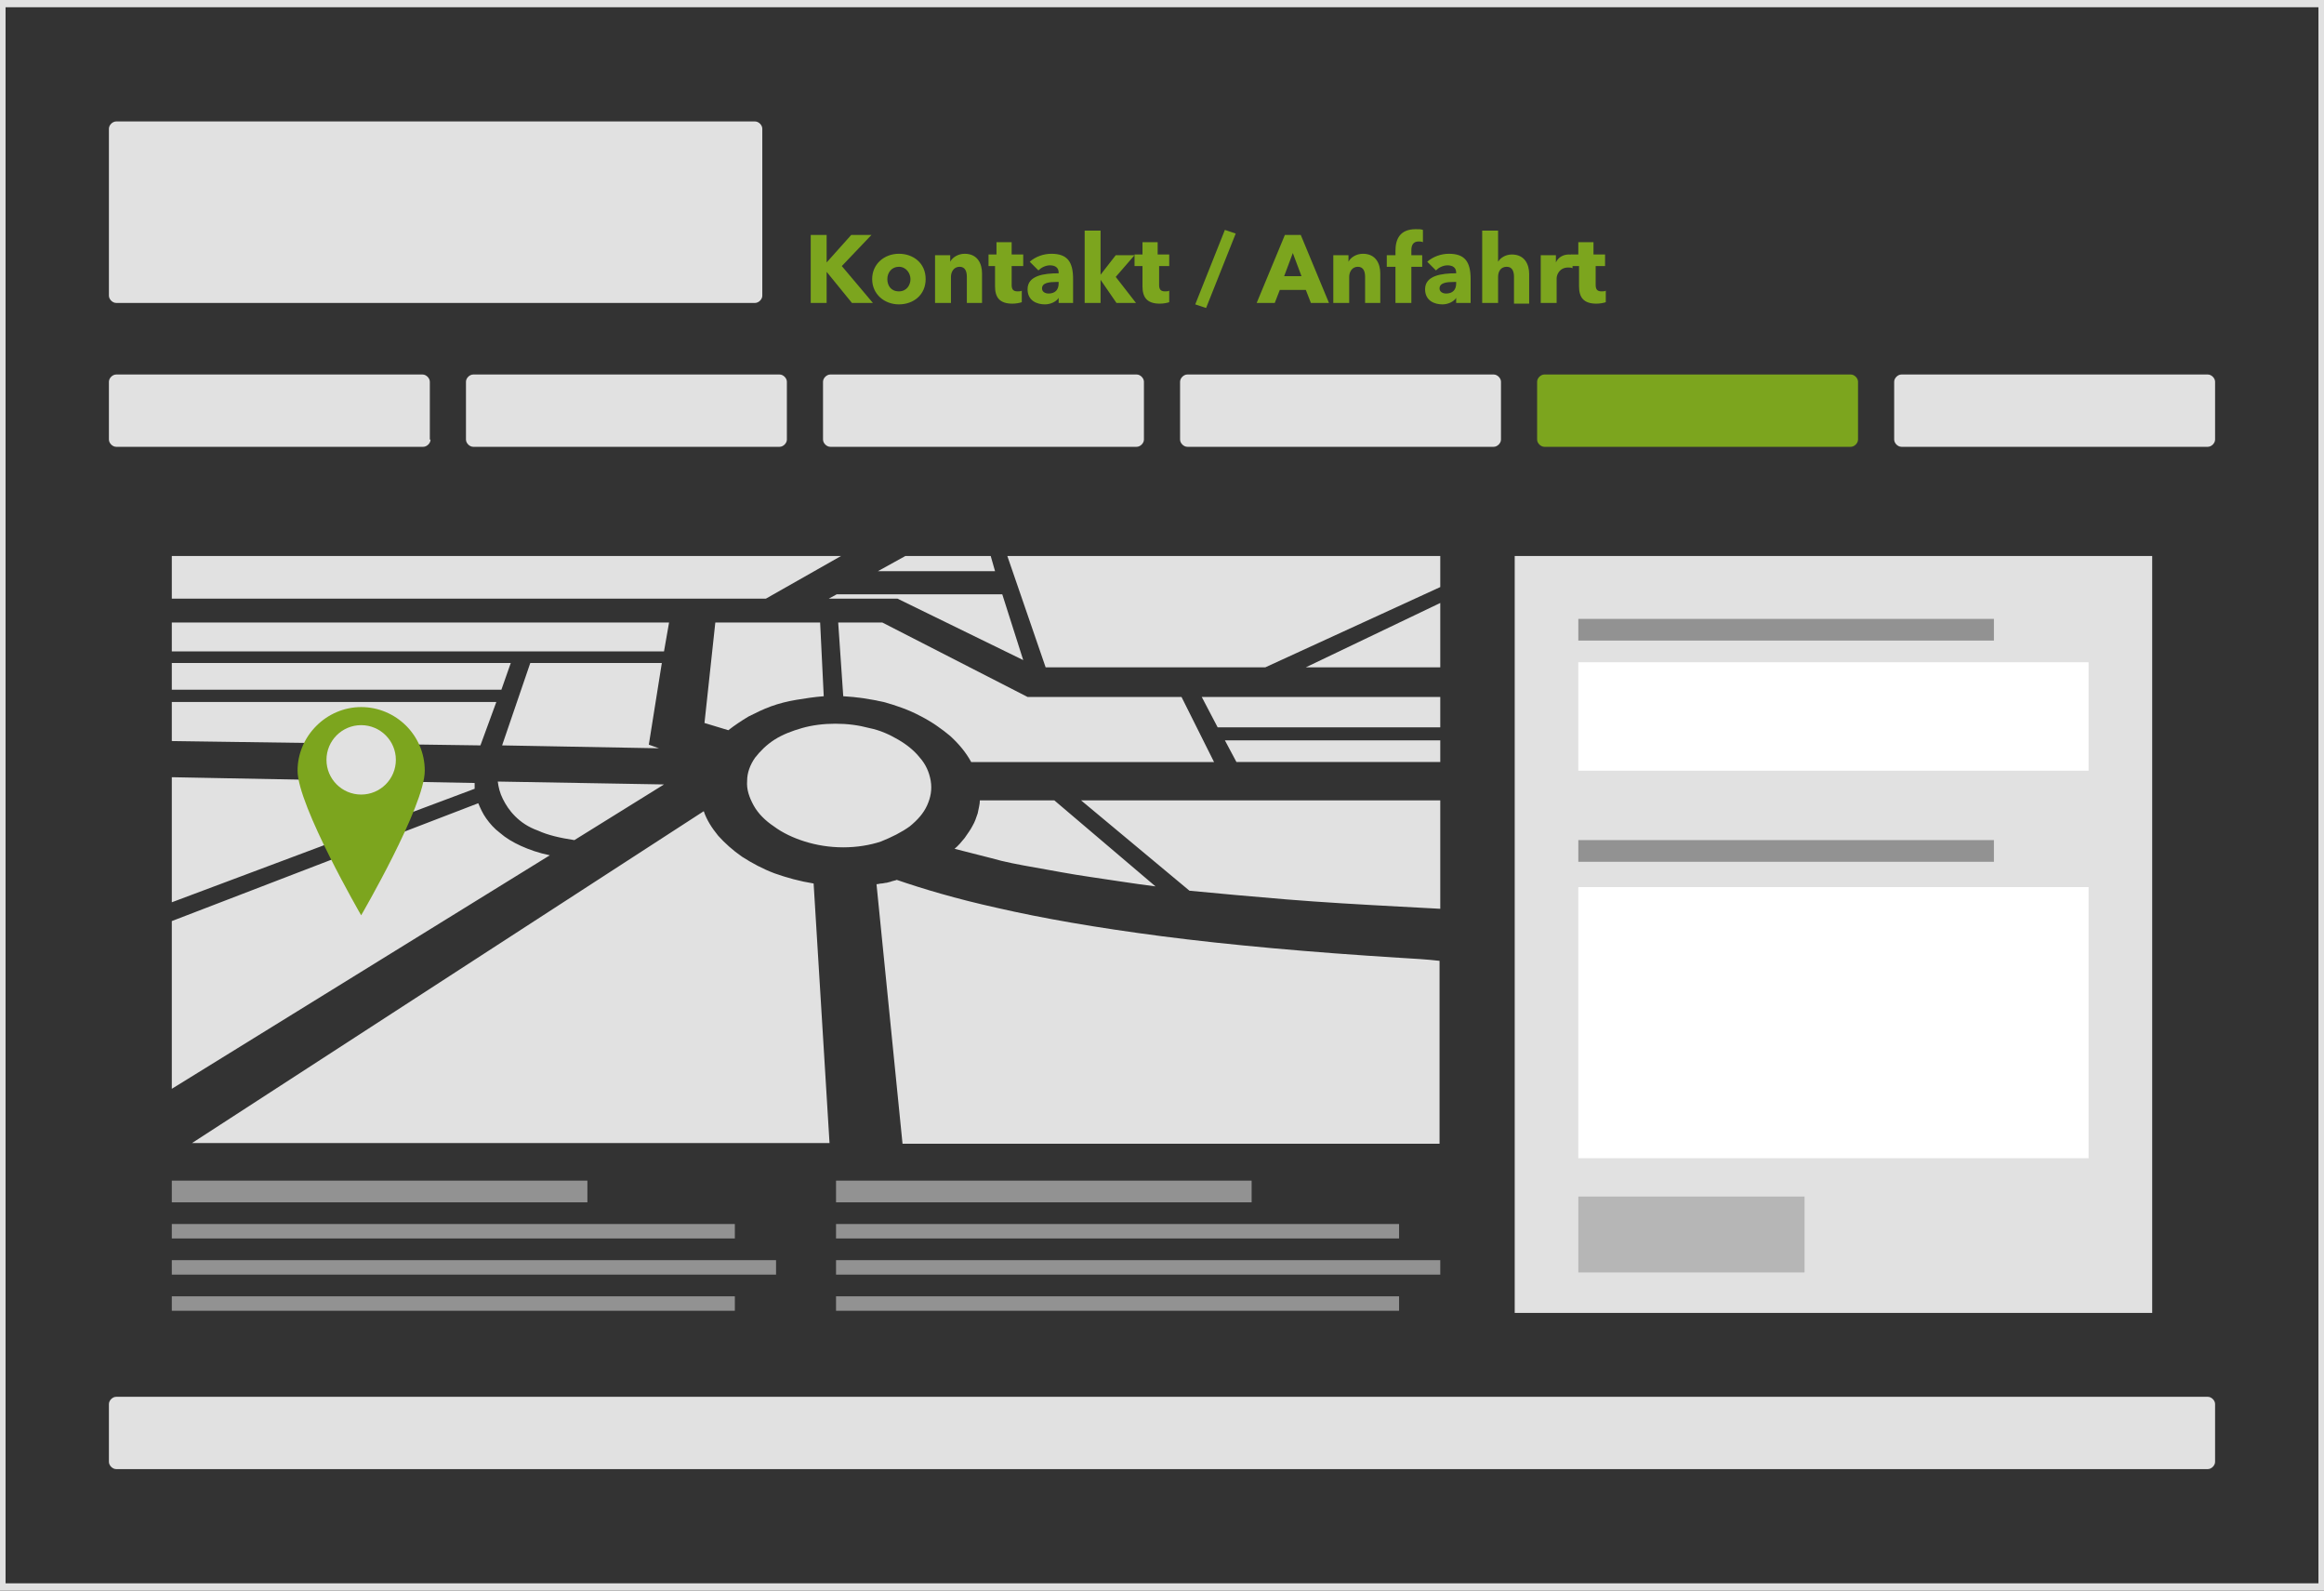 <svg preserveAspectRatio="xMidYMid slice" version="1.1" id="Ebene_1" xmlns="http://www.w3.org/2000/svg" x="0" y="0" width="304" height="208" viewBox="0 0 322 220" xml:space="preserve"><rect x="0" y="0" width="322" height="220" fill="#333333" stroke="none"/><style>.st1{fill:#7ca51e}.st7{fill:#e1e1e1}.st31,.st8{fill:none;stroke:#929292;stroke-width:3;stroke-miterlimit:10}.st31{stroke-width:2}.st68{fill:#fff}</style><path class="st7" d="M105.7 40.9c0 .5-.5 1-1 1H16.3c-.5 0-1-.5-1-1V17.8c0-.5.5-1 1-1h88.4c.5 0 1 .5 1 1v23.1zM59.8 60.8c0 .5-.5 1-1 1H16.3c-.5 0-1-.5-1-1v-8c0-.5.5-1 1-1h42.4c.5 0 1 .5 1 1v8zM109.1 60.8c0 .5-.5 1-1 1H65.7c-.5 0-1-.5-1-1v-8c0-.5.5-1 1-1h42.4c.5 0 1 .5 1 1v8zM158.5 60.8c0 .5-.5 1-1 1h-42.4c-.5 0-1-.5-1-1v-8c0-.5.5-1 1-1h42.4c.5 0 1 .5 1 1v8zM207.9 60.8c0 .5-.5 1-1 1h-42.4c-.5 0-1-.5-1-1v-8c0-.5.5-1 1-1h42.4c.5 0 1 .5 1 1v8z"/><path class="st1" d="M257.3 60.8c0 .5-.5 1-1 1h-42.4c-.5 0-1-.5-1-1v-8c0-.5.5-1 1-1h42.4c.5 0 1 .5 1 1v8z"/><path class="st7" d="M306.7 60.8c0 .5-.5 1-1 1h-42.4c-.5 0-1-.5-1-1v-8c0-.5.5-1 1-1h42.4c.5 0 1 .5 1 1v8zM306.7 202.2c0 .5-.5 1-1 1H16.3c-.5 0-1-.5-1-1v-8c0-.5.5-1 1-1h289.4c.5 0 1 .5 1 1v8z"/><path class="st1" d="M118.1 41.9l-3.5-4.3v4.3h-2.2v-9.4h2.2v3.8l3.4-3.8h2.8l-4.1 4.3 4.3 5.1h-2.9z"/><path class="st1" d="M124.6 42.1c-2 0-3.7-1.4-3.7-3.5s1.7-3.5 3.7-3.5 3.7 1.3 3.7 3.5-1.7 3.5-3.7 3.5zm0-5.2c-1 0-1.6.8-1.6 1.7s.5 1.7 1.6 1.7 1.6-.9 1.6-1.7-.6-1.7-1.6-1.7zM134 41.9v-3.6c0-.7-.2-1.4-1-1.4s-1.2.7-1.2 1.4v3.6h-2.2v-6.6h2.1v.9c.3-.6 1.1-1.1 2-1.1 1.8 0 2.4 1.4 2.4 2.7v4.1H134zM140.2 36.9v2.5c0 .6.2.9.8.9.2 0 .5 0 .6-.1v1.6c-.3.1-.8.2-1.3.2-1.8 0-2.4-.9-2.4-2.4v-2.8h-.9v-1.6h1.1v-1.7h2.1v1.7h1.6v1.6h-1.6zM142.7 36.2c.8-.7 1.9-1.1 3-1.1 2.2 0 3 1.1 3 3.5v3.3h-2v-.7c-.3.5-1.1.9-1.9.9-1.1 0-2.4-.5-2.4-2.1 0-1.9 2.3-2.2 4.3-2.2v-.1c0-.7-.5-1-1.2-1-.6 0-1.2.3-1.6.7l-1.2-1.2zm4 2.8h-.3c-1 0-2 .1-2 .9 0 .5.5.7.9.7.9 0 1.4-.5 1.4-1.4V39zM157.4 41.9h-2.7l-2.2-3.2v3.2h-2.2v-10h2.2V38l2.1-2.7h2.6l-2.6 3 2.8 3.6z"/><path class="st1" d="M160.6 36.9v2.5c0 .6.2.9.8.9.2 0 .5 0 .6-.1v1.6c-.3.1-.8.2-1.3.2-1.8 0-2.4-.9-2.4-2.4v-2.8h-1.1v-1.6h1.1v-1.7h2.1v1.7h1.6v1.6h-1.4zM167.1 42.6l-1.5-.5 4.1-10.3 1.5.5-4.1 10.3zM181.6 41.9l-.7-1.8h-3.6l-.7 1.8h-2.5l3.9-9.4h2.2l3.9 9.4h-2.5zm-2.5-6.9l-1.2 3.2h2.4l-1.2-3.2zM189.1 41.9v-3.6c0-.7-.2-1.4-1-1.4s-1.2.7-1.2 1.4v3.6h-2.2v-6.6h2.1v.9c.3-.6 1.1-1.1 2-1.1 1.8 0 2.4 1.4 2.4 2.7v4.1h-2.1zM197.1 33.5c-.2-.1-.4-.1-.6-.1-.8 0-1 .6-1 1.2v.7h1.5v1.6h-1.5v5h-2.2v-5h-1.2v-1.6h1.2v-.6c0-1.6.6-3 2.8-3 .4 0 .8 0 1 .1v1.7zM197.7 36.2c.8-.7 1.9-1.1 3-1.1 2.2 0 3 1.1 3 3.5v3.3h-2v-.7c-.3.5-1.1.9-1.9.9-1.1 0-2.4-.5-2.4-2.1 0-1.9 2.3-2.2 4.3-2.2v-.1c0-.7-.5-1-1.2-1-.6 0-1.2.3-1.6.7l-1.2-1.2zm4 2.8h-.3c-1 0-2 .1-2 .9 0 .5.5.7.9.7.9 0 1.4-.5 1.4-1.4V39zM209.7 41.9v-3.6c0-.7-.2-1.4-1-1.4s-1.2.6-1.2 1.4v3.6h-2.2v-10h2.2v4.3c.3-.5 1-1 1.9-1 1.8 0 2.4 1.4 2.4 2.7V42h-2.1zM217.8 37.1c-.2-.1-.4-.1-.6-.1-1.2 0-1.6 1-1.6 1.5v3.4h-2.2v-6.6h2.1v1c.3-.7 1-1.1 1.8-1.1.2 0 .4 0 .5.1v1.8z"/><path class="st1" d="M221 36.9v2.5c0 .6.2.9.8.9.2 0 .5 0 .6-.1v1.6c-.3.1-.8.2-1.3.2-1.8 0-2.4-.9-2.4-2.4v-2.8h-1.1v-1.6h1v-1.7h2.1v1.7h1.6v1.6H221z"/><g><path class="st7" d="M209.8 76.9H298v104.7h-88.2zM66.7 103.1l2.2-6H24v5.4zM126.1 114.3c1.1-.9 1.9-1.8 2.4-2.9.5-1.1.7-2.2.5-3.4-.2-1.2-.7-2.3-1.5-3.2-.8-1-1.8-1.8-3-2.5s-2.5-1.3-4-1.6c-1.5-.4-3-.6-4.7-.6-1.6 0-3.2.2-4.6.6-1.4.4-2.7.9-3.8 1.6-1.1.7-2 1.6-2.7 2.5-.7 1-1.1 2.1-1.1 3.2-.1 1.2.3 2.3.9 3.4.6 1.1 1.6 2.1 2.8 2.9 1.2.9 2.7 1.6 4.3 2.1 1.6.5 3.4.8 5.3.8s3.7-.3 5.2-.8c1.5-.6 2.9-1.3 4-2.1zM76.3 118.3c-1.5-.3-2.9-.8-4-1.3s-2.1-1.1-2.9-1.8c-.8-.6-1.4-1.3-1.9-2s-.8-1.4-1.1-2.1L24 127.4v23.2l52.3-32.3zM103.8 99.1c1-.5 2-1 3.1-1.4 1.1-.4 2.3-.7 3.5-.9 1.2-.2 2.5-.4 3.8-.5l-.5-10.2H99.2L97.7 100l3.3 1c.9-.7 1.8-1.3 2.8-1.9zM112.8 122.2c-1.9-.3-3.7-.8-5.4-1.4-1.6-.6-3.1-1.4-4.5-2.3-1.3-.9-2.4-1.9-3.3-2.9-.9-1.1-1.6-2.2-2-3.4l-70.8 45.9H115l-2.2-35.9zM65.9 109.1v-.2-.2-.2-.2l-41.9-.8v17.3l41.9-15.7zM69.8 110.5c.4.8.9 1.6 1.7 2.4.8.8 1.8 1.5 3.2 2 1.3.6 3 1 5 1.3l12.4-7.7-23-.4c.1.8.3 1.6.7 2.4zM73.6 91.7l-3.9 11.4 21.7.4-1.4-.5 1.8-11.3zM69.6 95.4l1.3-3.7H24v3.7zM92.8 86.1H24v4h68.1zM144.9 92.3h30.4l24.2-11.1v-4.3h-59.9zM178.2 124.4c4.9.4 10.1.7 15.7 1 1.8.1 3.7.2 5.6.3v-15h-49.7l15 12.5c4.1.4 8.6.8 13.4 1.2zM143.5 120c2.3.4 4.8.9 7.6 1.3s5.8.9 9 1.3l-14-11.9h-10.3c0 .6-.2 1.2-.3 1.8-.2.6-.4 1.2-.7 1.7-.3.6-.7 1.1-1.1 1.7-.4.5-.9 1.1-1.4 1.5 1.5.4 3.2.8 5.1 1.3 1.7.5 3.8.9 6.1 1.3zM137.3 76.9h-11.8l-3.8 2.1h16.2zM199.5 105.4v-3h-29.8l1.6 3zM106.2 82.8l10.4-5.9H24v5.9zM194.2 132.5c-12.9-.8-23.9-1.8-33.2-3-9.2-1.2-16.6-2.5-22.7-3.9-5.9-1.3-10.5-2.7-14-3.9-.2.1-.4.1-.7.2-.2.1-.4.1-.7.2-.2 0-.5.1-.7.1-.2 0-.5.1-.7.1l3.6 35.9h74.3v-25.3c-1.7-.2-3.5-.3-5.2-.4zM114.9 82.8h9.5l17.4 8.5-2.9-9.1H116z"/><path class="st7" d="M131.7 101.8c1.2 1.1 2.2 2.3 2.9 3.6h33.6l-4.5-9h-21.3l-20.1-10.3h-6.1l.7 10.2c1.9.1 3.8.4 5.6.8 1.8.5 3.5 1.1 5 1.9 1.6.8 3 1.8 4.2 2.8zM180.9 92.3h18.6v-8.9zM168.7 100.6h30.8v-4.2h-33z"/><g><path class="st1" d="M59 106.6c0 4.9-8.8 20-8.8 20s-8.8-15.2-8.8-20 4-8.8 8.8-8.8 8.8 3.9 8.8 8.8z"/><circle class="st7" cx="50.2" cy="105.1" r="4.8"/></g><g><path class="st8" d="M24 164.8h57.5"/><path class="st31" d="M24 170.3h77.9M24 175.3h83.6M24 180.3h77.9"/></g><g><path class="st8" d="M115.9 164.8h57.5"/><path class="st31" d="M115.9 170.3h77.9M115.9 175.3h83.6M115.9 180.3h77.9"/></g><g><path class="st8" d="M218.6 87.1h57.5"/><path class="st68" d="M218.6 91.6h70.6v15h-70.6z"/><path class="st8" d="M218.6 117.7h57.5"/><path class="st68" d="M218.6 122.7h70.6v37.5h-70.6z"/><path fill="#b6b6b6" d="M218.6 165.5h31.3V176h-31.3z"/></g></g><g><path class="st7" d="M321 1v218H1V1h320m1-1H0v220h322V0z"/></g></svg>